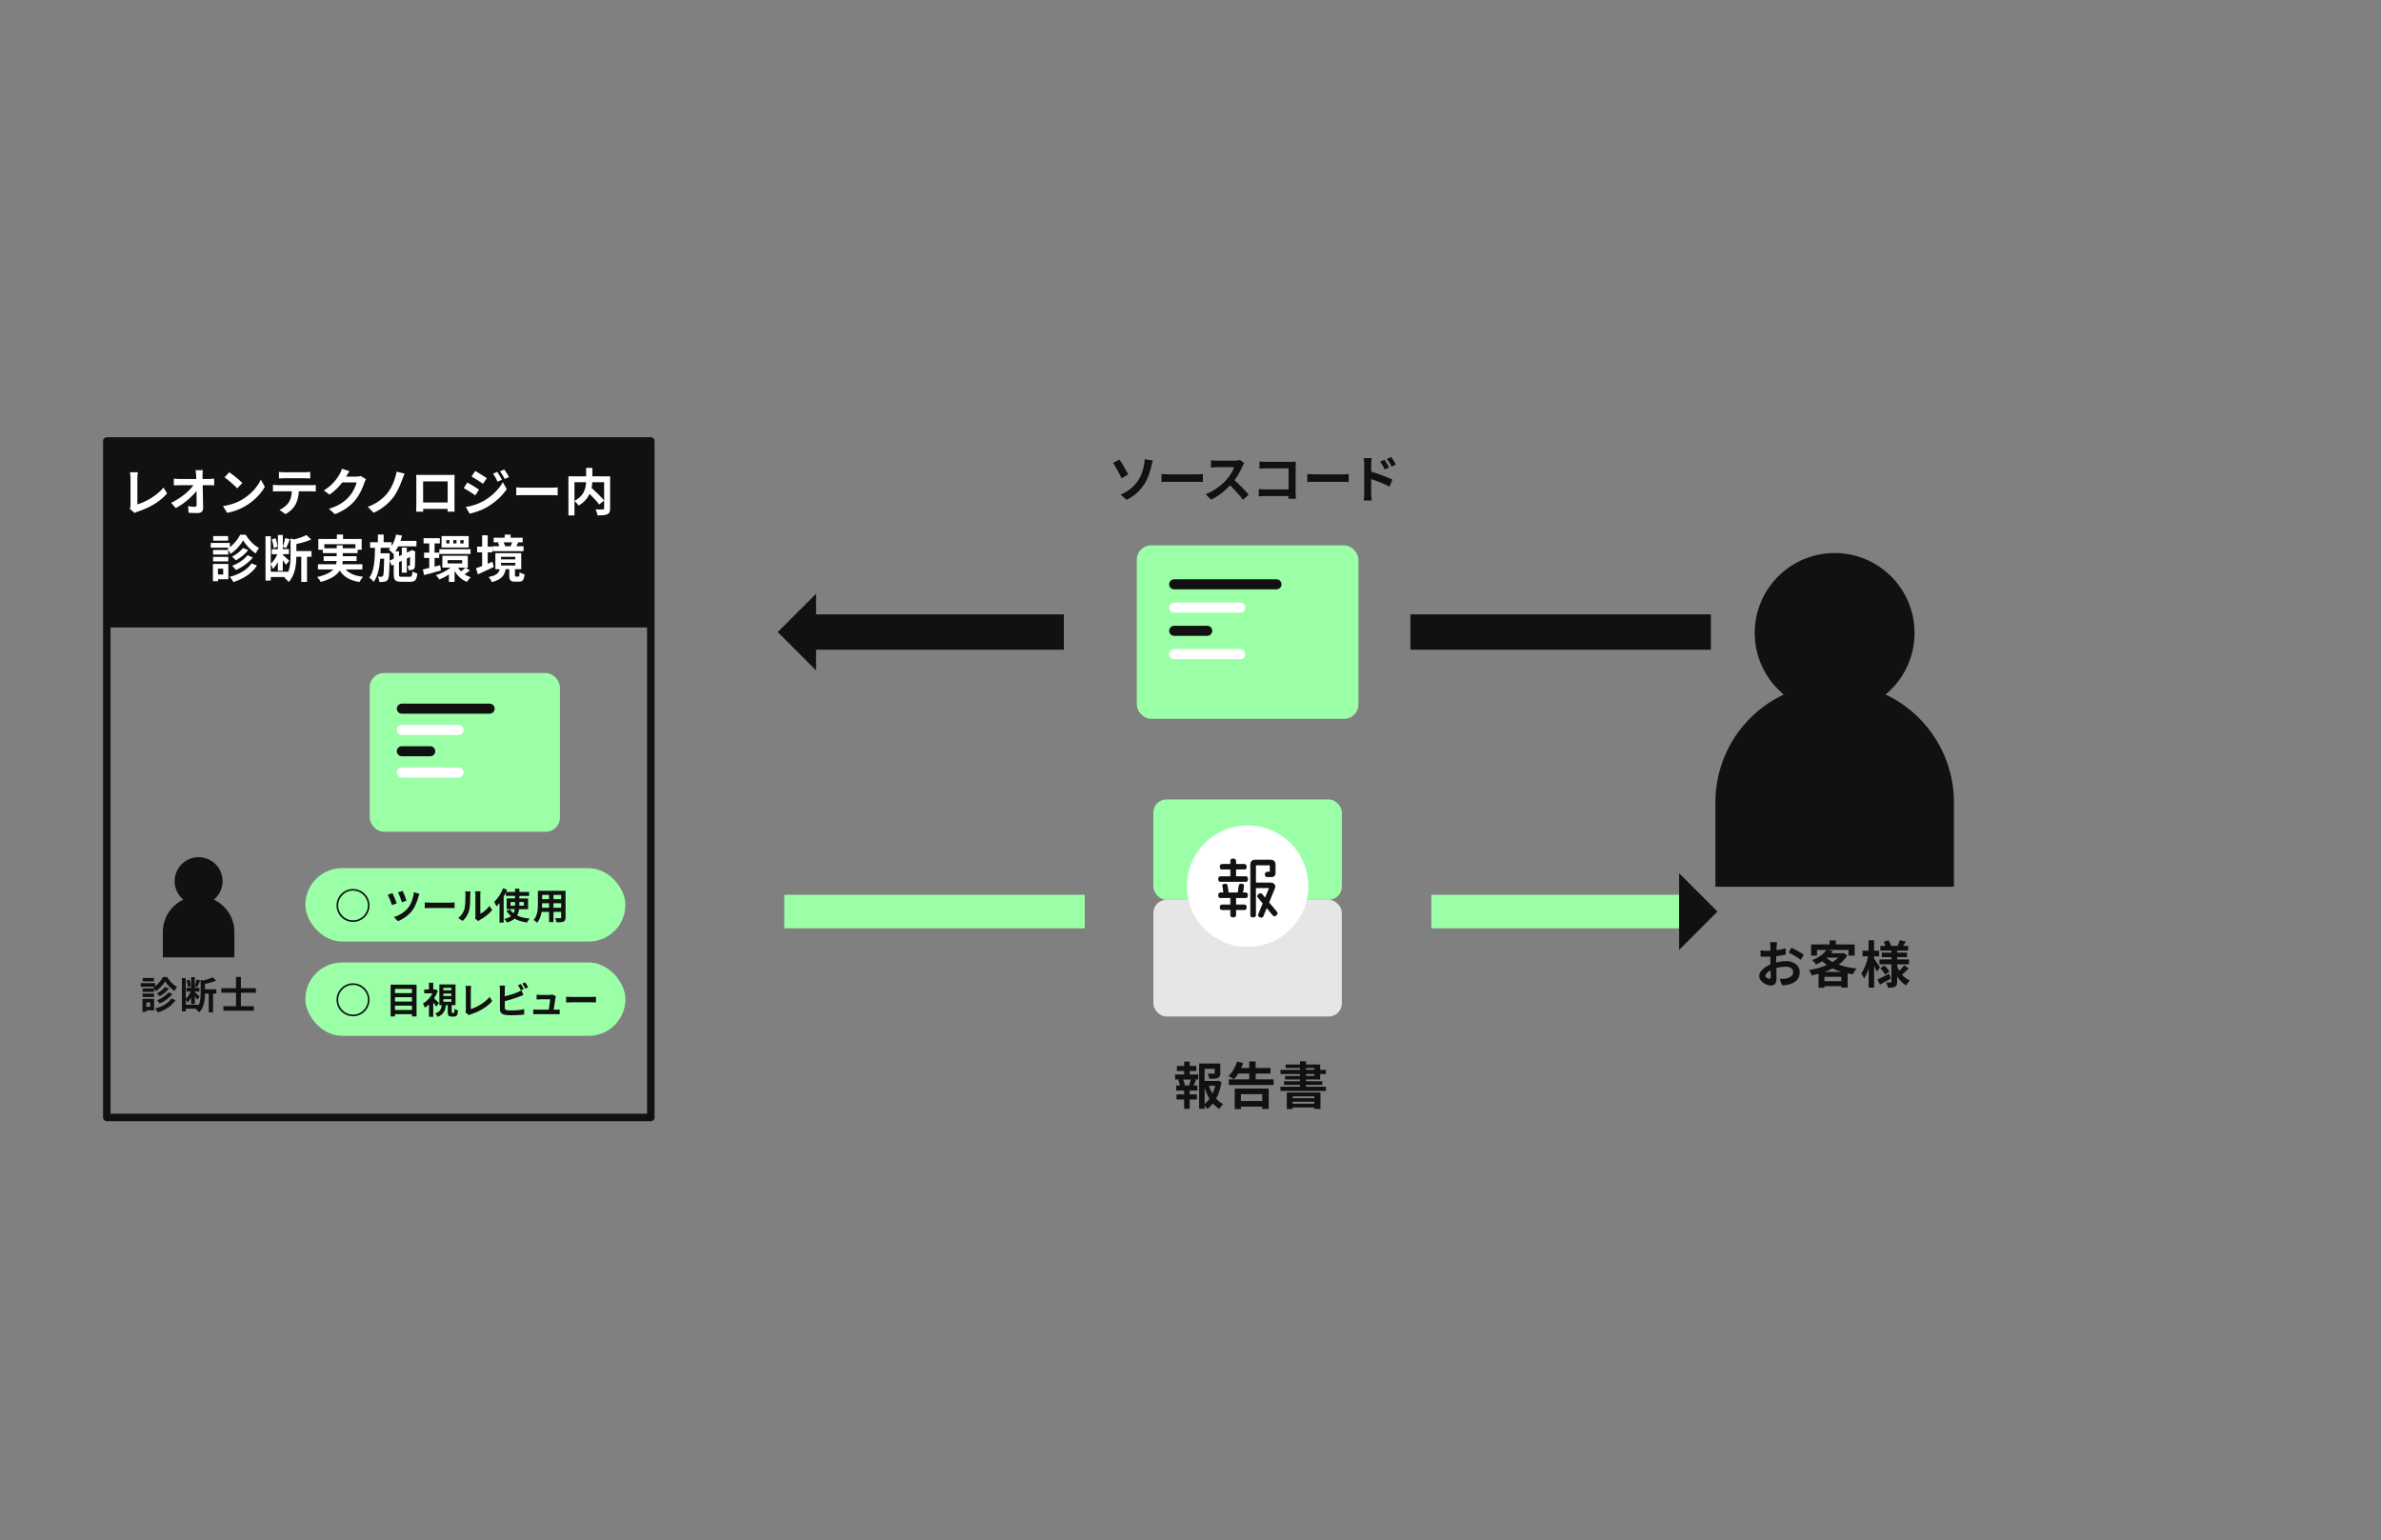 <?xml version="1.0" encoding="UTF-8"?><svg id="design" xmlns="http://www.w3.org/2000/svg" viewBox="0 0 750 485.19"><rect x="0" y="0" width="750" height="485.19" fill="#808080" stroke="none"/><defs><style>.cls-1{fill:#e6e6e6;}.cls-2{fill:#fff;}.cls-3{fill:#9bffa8;}.cls-4,.cls-5,.cls-6{fill:#111;}.cls-5{stroke-width:.24px;}.cls-5,.cls-6,.cls-7,.cls-8,.cls-9,.cls-10{stroke-miterlimit:10;}.cls-5,.cls-7,.cls-11,.cls-9,.cls-10{stroke:#111;}.cls-6{stroke:#9bffa8;stroke-width:10.57px;}.cls-7{stroke-width:11.14px;}.cls-7,.cls-8,.cls-11,.cls-9,.cls-10{fill:none;}.cls-8{stroke:#fff;}.cls-8,.cls-9{stroke-linecap:round;stroke-width:3.17px;}.cls-11{stroke-linejoin:round;stroke-width:2.35px;}.cls-10{stroke-dasharray:0 5.28;stroke-width:6.34px;}</style></defs><rect class="cls-3" x="363.3" y="251.83" width="59.37" height="31.6" rx="4.12" ry="4.12"/><rect class="cls-1" x="363.3" y="283.43" width="59.37" height="36.76" rx="4.12" ry="4.12"/><circle class="cls-2" cx="392.99" cy="279.14" r="19.13"/><g><rect class="cls-3" x="358.08" y="171.79" width="69.82" height="54.63" rx="4.47" ry="4.47"/><g><line class="cls-9" x1="369.86" y1="184.06" x2="402.08" y2="184.06"/><line class="cls-8" x1="369.86" y1="191.38" x2="390.68" y2="191.38"/><line class="cls-8" x1="369.86" y1="206.04" x2="390.68" y2="206.04"/><line class="cls-9" x1="369.86" y1="198.71" x2="380.27" y2="198.71"/></g></g><g><line class="cls-6" x1="450.87" y1="287.14" x2="534.95" y2="287.14"/><line class="cls-6" x1="247.05" y1="287.14" x2="341.69" y2="287.14"/><line class="cls-10" x1="450.87" y1="287.14" x2="534.95" y2="287.14"/><line class="cls-10" x1="247.05" y1="287.14" x2="341.69" y2="287.14"/><polygon class="cls-4" points="540.99 287.14 528.91 299.22 528.91 275.07 540.99 287.14"/></g><g><path class="cls-4" d="M352.63,144.76c.8,1.12,2.18,3.57,2.77,4.69l-2.11,1.2c-.66-1.42-1.84-3.62-2.7-4.83l2.05-1.06Zm5.81,6.69c1.18-1.71,1.63-3.52,1.89-4.83,.16-.74,.22-1.54,.21-1.94l2.59,.37c-.19,.61-.37,1.39-.48,1.86-.42,1.87-1.06,3.82-2.22,5.62-1.25,1.94-3.02,3.68-5.55,4.91l-1.9-1.65c2.59-1.07,4.3-2.66,5.47-4.34Z"/><path class="cls-4" d="M365.86,149.32c.58,.05,1.74,.1,2.58,.1h8.59c.74,0,1.46-.06,1.87-.1v2.51c-.38-.02-1.2-.08-1.87-.08h-8.59c-.91,0-1.98,.03-2.58,.08v-2.51Z"/><path class="cls-4" d="M391.94,145.88c-.13,.18-.42,.67-.56,.99-.54,1.25-1.44,2.96-2.51,4.4,1.58,1.38,3.52,3.42,4.46,4.58l-1.82,1.58c-1.04-1.44-2.53-3.07-4.03-4.53-1.7,1.79-3.82,3.46-6.02,4.5l-1.65-1.73c2.58-.98,5.06-2.91,6.56-4.59,1.06-1.2,2.03-2.78,2.38-3.92h-5.42c-.67,0-1.55,.1-1.89,.11v-2.27c.43,.06,1.41,.11,1.89,.11h5.63c.7,0,1.34-.1,1.66-.21l1.31,.98Z"/><path class="cls-4" d="M405.85,157.08c.02-.26,.02-.53,.02-.83h-7.3c-.62,0-1.54,.05-2.06,.1v-2.29c.56,.05,1.28,.1,2,.1h7.38v-6.62h-7.18c-.67,0-1.54,.03-1.98,.06v-2.22c.59,.06,1.42,.1,1.98,.1h8.05c.46,0,1.14-.02,1.41-.03-.02,.37-.05,1.01-.05,1.47v8.29c0,.56,.03,1.41,.06,1.89h-2.32Z"/><path class="cls-4" d="M411.79,149.32c.58,.05,1.74,.1,2.58,.1h8.59c.74,0,1.46-.06,1.87-.1v2.51c-.38-.02-1.2-.08-1.87-.08h-8.59c-.91,0-1.98,.03-2.58,.08v-2.51Z"/><path class="cls-4" d="M431.91,148.57c2.13,.64,5.22,1.78,6.69,2.5l-.9,2.22c-1.66-.88-4.06-1.81-5.79-2.38v4.53c0,.45,.08,1.57,.16,2.22h-2.51c.1-.62,.16-1.6,.16-2.22v-9.2c0-.58-.05-1.36-.16-1.94h2.5c-.06,.56-.14,1.26-.14,1.94v2.34Zm4.26-.7c-.46-1.01-.82-1.65-1.41-2.46l1.34-.58c.45,.67,1.09,1.7,1.46,2.42l-1.39,.62Zm2.19-.9c-.51-1.01-.9-1.6-1.49-2.4l1.33-.62c.46,.64,1.14,1.65,1.5,2.37l-1.34,.66Z"/></g><g><path class="cls-4" d="M374.76,338.45h2.67v1.6h-1.33l.62,.16c-.27,.59-.51,1.22-.74,1.7h1.2v1.6h-2.43v1.23h2.26v1.6h-2.26v2.91h-1.76v-2.91h-2.38v-1.6h2.38v-1.23h-2.51v-1.6h1.2c-.1-.51-.3-1.19-.53-1.71l.58-.14h-1.58v-1.6h2.85v-1.11h-2.29v-1.57h2.29v-1.39h1.76v1.39h2.08v1.57h-2.08v1.11Zm-.22,3.31c.18-.48,.42-1.17,.56-1.71h-2.43c.27,.58,.5,1.27,.56,1.71l-.51,.14h2.34l-.51-.14Zm10.22-.93c-.3,1.94-.86,3.73-1.68,5.23,.66,.72,1.39,1.33,2.22,1.74-.42,.35-.96,1.02-1.23,1.5-.75-.45-1.41-1.02-2-1.7-.51,.66-1.09,1.23-1.74,1.71-.21-.32-.54-.69-.88-.99v.94h-1.73v-14.25h6.67v3.01c0,.82-.18,1.28-.8,1.54-.61,.26-1.47,.27-2.64,.27-.08-.51-.32-1.17-.54-1.63,.78,.03,1.66,.03,1.9,.03,.24-.02,.32-.06,.32-.24v-1.31h-3.18v3.82h3.86l.32-.08,1.14,.4Zm-5.31,6.93c.58-.46,1.09-1.01,1.54-1.63-.62-1.02-1.14-2.19-1.54-3.46v5.09Zm1.34-5.74c.29,.88,.67,1.71,1.14,2.48,.37-.77,.66-1.62,.85-2.48h-1.98Z"/><path class="cls-4" d="M401.18,340v1.76h-14.1v-1.76h6.43v-1.84h-3.49c-.42,.71-.86,1.31-1.31,1.81-.4-.3-1.26-.8-1.74-1.01,1.15-1.09,2.16-2.85,2.72-4.57l1.9,.48c-.18,.53-.38,1.04-.62,1.55h2.54v-2.08h2.02v2.08h4.67v1.74h-4.67v1.84h5.65Zm-12.26,2.9h10.72v6.41h-2.05v-.74h-6.72v.78h-1.95v-6.46Zm1.95,1.76v2.16h6.72v-2.16h-6.72Z"/><path class="cls-4" d="M411.39,340.03v.56h5.12v1.15h-5.12v.58h6.29v1.33h-14.35v-1.33h6.16v-.58h-5.04v-1.15h5.04v-.56h-4.69v-1.1h4.69v-.61h-6.14v-1.31h6.14v-.59h-4.51v-1.1h4.51v-1.01h1.9v1.01h4.46v1.7h1.82v1.31h-1.82v1.71h-4.46Zm-6.06,4.11h10.61v5.18h-1.92v-.46h-6.85v.48h-1.84v-5.2Zm1.84,1.21v.58h6.85v-.58h-6.85Zm6.85,2.31v-.63h-6.85v.63h6.85Zm-2.62-10.66h2.58v-.59h-2.58v.59Zm0,1.92h2.58v-.61h-2.58v.61Z"/></g><path class="cls-5" d="M392.34,277.64h-7.84c-.43,0-.63-.18-.63-.73s.2-.75,.63-.75h3.15v-2.38h-2.68c-.43,0-.63-.18-.63-.73s.2-.75,.63-.75h2.68v-1.04c0-.45,.18-.69,.77-.69s.79,.24,.79,.69v1.04h2.7c.43,0,.65,.2,.65,.75s-.22,.73-.65,.73h-2.7v2.38h3.13c.43,0,.65,.2,.65,.75s-.22,.73-.65,.73Zm-.02,5.12h-3.11v2.29h2.7c.43,0,.65,.2,.65,.75s-.22,.73-.65,.73h-2.7v1.67c0,.45-.2,.67-.79,.67s-.77-.22-.77-.67v-1.67h-2.68c-.43,0-.63-.18-.63-.73s.2-.75,.63-.75h2.68v-2.29h-3.13c-.45,0-.65-.18-.65-.75s.2-.75,.65-.75h.98l-.35-2.23c0-.47,.47-.55,.83-.55,.39,0,.53,.18,.59,.53l.34,2.25h3.07l.34-2.25c.06-.35,.22-.55,.63-.55,.37,0,.81,.1,.81,.57l-.35,2.23h.89c.45,0,.67,.2,.67,.75s-.22,.75-.67,.75Zm9.1,5.75c-.16,0-.32-.1-.47-.28l-1.97-2.38-1.12,2.68c-.1,.26-.26,.41-.51,.41-.35,0-.97-.24-.97-.65,0-.1,.04-.2,.08-.32l1.42-3.41-1.54-1.85c-.12-.14-.18-.28-.18-.43,0-.35,.53-.81,.87-.81,.16,0,.33,.1,.47,.26l1.04,1.24,1.38-3.35h-4.45v8.61c0,.45-.2,.65-.77,.65s-.75-.2-.75-.65v-15.9c0-.85,.55-1.4,1.4-1.4h4.92c.85,0,1.4,.55,1.4,1.4v2.64c0,.85-.45,1.18-1.3,1.18h-1.26c-.3,0-.55-.28-.55-.71s.24-.69,.55-.69h1.01v-2.31h-4.65v5.69h4.71c.93,0,1.42,.61,1.42,1.18,0,.12-.04,.24-.08,.37l-1.89,4.61,2.48,2.94c.12,.16,.2,.3,.2,.45,0,.35-.55,.85-.89,.85Z"/><g><line class="cls-7" x1="335.1" y1="199.1" x2="251.02" y2="199.1"/><line class="cls-7" x1="538.92" y1="199.1" x2="444.28" y2="199.1"/><polygon class="cls-4" points="244.98 199.1 257.06 211.18 257.06 187.03 244.98 199.1"/></g><g><rect class="cls-3" x="96.19" y="273.47" width="100.81" height="23.11" rx="11.55" ry="11.55"/><g><path class="cls-4" d="M106.01,285.22c0-2.87,2.32-5.19,5.19-5.19s5.19,2.32,5.19,5.19-2.32,5.19-5.19,5.19-5.19-2.32-5.19-5.19Zm5.19,4.68c2.58,0,4.68-2.1,4.68-4.68s-2.1-4.68-4.68-4.68-4.68,2.1-4.68,4.68,2.1,4.68,4.68,4.68Z"/><path class="cls-4" d="M124.97,284.56l-1.49,.54c-.23-.75-.99-2.64-1.33-3.26l1.48-.51c.36,.73,1.07,2.45,1.34,3.23Zm7.13-3.02c-.12,.29-.22,.63-.29,.9-.32,1.25-.98,3.08-1.94,4.34-1.21,1.59-2.88,2.76-4.53,3.38l-1.29-1.29c1.58-.45,3.38-1.49,4.56-2.98,.95-1.2,1.6-3.26,1.78-4.84l1.72,.5Zm-4.05,2.17l-1.45,.51c-.22-.74-.85-2.41-1.2-3.13l1.44-.47c.29,.57,.99,2.34,1.21,3.09Z"/><path class="cls-4" d="M133.79,284.26c.42,.03,1.26,.07,1.86,.07h6.19c.53,0,1.05-.05,1.35-.07v1.81c-.28-.01-.87-.06-1.35-.06h-6.19c-.66,0-1.43,.02-1.86,.06v-1.81Z"/><path class="cls-4" d="M144.32,289.17c1.02-.72,1.64-1.78,1.96-2.76,.32-.99,.33-3.17,.33-4.57,0-.46-.03-.77-.1-1.05h1.7s-.08,.57-.08,1.04c0,1.36-.03,3.79-.35,4.96-.35,1.3-1.06,2.43-2.05,3.31l-1.41-.93Zm5.34,.17c.05-.22,.09-.54,.09-.85v-6.73c0-.52-.08-.96-.09-.99h1.72s-.08,.48-.08,1v6.03c.93-.4,2.08-1.31,2.85-2.43l.89,1.27c-.96,1.25-2.62,2.49-3.91,3.15-.24,.13-.36,.23-.51,.35l-.96-.8Z"/><path class="cls-4" d="M163.52,286.38c-.09,.72-.29,1.4-.63,2.01,1.06,.51,2.39,.83,3.94,.97-.29,.3-.65,.87-.82,1.22-1.56-.2-2.87-.6-3.94-1.21-.55,.51-1.34,.93-2.36,1.23-.17-.3-.58-.85-.85-1.14,.92-.21,1.6-.51,2.1-.89-.56-.47-1.03-1.06-1.42-1.72l1.12-.35c.28,.45,.65,.84,1.07,1.19,.23-.42,.36-.84,.43-1.31h-2.57v-3.37h2.65v-.81h-2.9v-1.06c-.21,.44-.44,.89-.69,1.33v8.16h-1.3v-6.19c-.31,.39-.62,.76-.95,1.08-.13-.33-.5-1.07-.73-1.41,1.1-1.04,2.17-2.66,2.79-4.3l1.27,.42c-.1,.24-.21,.48-.31,.74h2.82v-1.05h1.36v1.05h3.06v1.25h-3.06v.81h2.75v3.37h-2.81Zm-1.29-1.11v-1.14h-1.42v1.14h1.42Zm1.36-1.14v1.14h1.43v-1.14h-1.43Z"/><path class="cls-4" d="M178.12,288.98c0,.74-.16,1.11-.62,1.31-.47,.23-1.18,.25-2.21,.24-.05-.37-.27-.96-.44-1.31,.65,.03,1.41,.02,1.62,.02,.22,0,.3-.07,.3-.28v-1.73h-2.43v3.22h-1.38v-3.22h-2.35c-.21,1.26-.62,2.53-1.45,3.43-.22-.25-.77-.73-1.08-.89,1.26-1.38,1.36-3.44,1.36-5.05v-4.12h8.71v8.37Zm-5.18-3.03v-1.42h-2.17v.21c0,.37-.01,.79-.04,1.21h2.2Zm-2.17-4.04v1.34h2.17v-1.34h-2.17Zm5.99,0h-2.43v1.34h2.43v-1.34Zm0,4.04v-1.42h-2.43v1.42h2.43Z"/></g></g><g><rect class="cls-3" x="96.19" y="303.18" width="100.81" height="23.11" rx="11.55" ry="11.55"/><g><path class="cls-4" d="M106.01,314.93c0-2.87,2.32-5.19,5.19-5.19s5.19,2.32,5.19,5.19-2.32,5.19-5.19,5.19-5.19-2.32-5.19-5.19Zm5.19,4.68c2.58,0,4.68-2.1,4.68-4.68s-2.1-4.68-4.68-4.68-4.68,2.1-4.68,4.68,2.1,4.68,4.68,4.68Z"/><path class="cls-4" d="M131.21,310.16v10.02h-1.45v-.72h-5.34v.72h-1.38v-10.02h8.18Zm-6.79,1.34v1.33h5.34v-1.33h-5.34Zm0,2.62v1.36h5.34v-1.36h-5.34Zm5.34,4.02v-1.36h-5.34v1.36h5.34Z"/><path class="cls-4" d="M137.46,317.07c-.23-.33-.61-.82-.99-1.26v4.5h-1.35v-3.91c-.42,.4-.85,.75-1.28,1.04-.12-.37-.43-1.04-.62-1.3,1.18-.69,2.31-1.9,3.02-3.23h-2.6v-1.23h1.48v-2.12h1.35v2.12h.47l.23-.06,.76,.5c-.3,.82-.71,1.62-1.2,2.35,.51,.44,1.34,1.24,1.56,1.47l-.83,1.14Zm5.46,1.99c.2,0,.24-.15,.26-1.28,.24,.2,.76,.4,1.1,.48-.12,1.56-.43,1.95-1.21,1.95h-.81c-1,0-1.22-.37-1.22-1.49v-2.1h-.58c-.18,1.65-.69,2.93-2.6,3.69-.13-.32-.5-.82-.77-1.06,1.56-.54,1.92-1.45,2.06-2.63h-.75v-6.52h5.09v6.52h-1.21v2.08c0,.32,.02,.36,.2,.36h.44Zm-3.26-7.11h2.53v-.76h-2.53v.76Zm0,1.8h2.53v-.77h-2.53v.77Zm0,1.79h2.53v-.77h-2.53v.77Z"/><path class="cls-4" d="M146.59,318.85c.14-.29,.15-.48,.15-.75v-6.25c0-.44-.06-.98-.13-1.3h1.81c-.07,.44-.12,.85-.12,1.3v5.99c1.88-.53,4.45-2.01,5.93-3.81l.82,1.3c-1.58,1.89-3.98,3.26-6.69,4.15-.16,.06-.42,.14-.69,.31l-1.08-.95Z"/><path class="cls-4" d="M159.01,317.49c0,.5,.23,.62,.75,.73,.35,.05,.82,.07,1.34,.07,1.2,0,3.07-.15,4.01-.4v1.68c-1.08,.16-2.84,.24-4.11,.24-.75,0-1.44-.06-1.94-.14-1-.17-1.58-.73-1.58-1.72v-6.29c0-.25-.04-.84-.09-1.2h1.71c-.06,.36-.09,.88-.09,1.2v2.18c1.36-.33,2.96-.84,3.99-1.28,.42-.16,.81-.35,1.26-.62l.62,1.47c-.45,.18-.97,.4-1.35,.54-1.17,.46-3.02,1.04-4.52,1.41v2.13Zm5.05-5.55c-.23-.47-.59-1.15-.9-1.59l.91-.38c.29,.43,.7,1.15,.92,1.58l-.93,.39Zm1.37-2.49c.31,.43,.73,1.17,.93,1.57l-.91,.39c-.24-.48-.61-1.15-.93-1.59l.91-.37Z"/><path class="cls-4" d="M175.16,318.05c.3,0,.83-.01,1.13-.05v1.49c-.23-.01-.8-.03-1.1-.03h-6.08c-.42,0-.7,.01-1.14,.03v-1.5c.31,.03,.74,.06,1.14,.06h3.74c.16-.98,.42-2.62,.45-3.26h-3.12c-.37,0-.82,.03-1.15,.06v-1.52c.3,.03,.83,.07,1.14,.07h2.95c.24,0,.72-.05,.87-.13l1.11,.54c-.06,.15-.09,.37-.12,.48-.09,.68-.39,2.66-.57,3.76h.74Z"/><path class="cls-4" d="M178.33,313.97c.42,.03,1.26,.07,1.86,.07h6.19c.53,0,1.05-.05,1.35-.07v1.81c-.28-.01-.87-.06-1.35-.06h-6.19c-.66,0-1.43,.02-1.86,.06v-1.81Z"/></g></g><g><g><circle class="cls-4" cx="577.9" cy="199.37" r="25.17"/><path class="cls-4" d="M577.9,215.18c-20.75,0-37.56,16.82-37.56,37.56v26.59h75.13v-26.59c0-20.75-16.82-37.56-37.56-37.56Z"/></g><g><path class="cls-4" d="M559.51,303.17c1.07-.27,2.16-.42,3.04-.42,2.43,0,4.35,1.3,4.35,3.47,0,1.87-.98,3.28-3.49,3.9-.74,.16-1.46,.22-2.08,.26l-.74-2.03c.72,0,1.39-.02,1.95-.11,1.28-.22,2.3-.88,2.3-2.03,0-1.07-.96-1.7-2.34-1.7-.98,0-2,.16-2.98,.43,.03,1.26,.08,2.48,.08,3.02,0,1.97-.72,2.48-1.74,2.48-1.55,0-3.74-1.33-3.74-3.01,0-1.39,1.62-2.82,3.55-3.66-.02-.37-.02-.74-.02-1.1v-1.33c-.3,.02-.59,.03-.85,.03-.72,0-1.52-.02-2.21-.08l-.03-1.92c.93,.11,1.62,.13,2.19,.13,.29,0,.59-.02,.91-.03,.02-.56,.02-1.02,.02-1.3,0-.34-.06-1.1-.11-1.39h2.18c-.03,.29-.1,.98-.13,1.38-.02,.35-.03,.74-.05,1.14,1.04-.14,2.08-.35,2.91-.59l.05,1.98c-.9,.21-1.98,.37-3.02,.5-.02,.48-.02,.96-.02,1.42v.56Zm-1.74,4.45c0-.4-.02-1.12-.05-1.95-.98,.5-1.62,1.15-1.62,1.71,0,.48,.74,.93,1.15,.93,.29,0,.51-.14,.51-.69Zm6.53-9.12c1.22,.59,3.06,1.63,3.89,2.22l-.96,1.63c-.75-.66-2.82-1.82-3.81-2.3l.88-1.55Z"/><path class="cls-4" d="M581.91,300.93c-.69,1.15-1.63,2.11-2.75,2.94,1.66,.59,3.6,.99,5.66,1.2-.4,.45-.94,1.3-1.2,1.84-.56-.08-1.1-.18-1.63-.27v4.45h-1.97v-.46h-5.33v.5h-1.86v-4.38c-.7,.19-1.41,.35-2.13,.5-.16-.5-.56-1.28-.88-1.68,1.95-.3,3.92-.83,5.62-1.58-.51-.37-.99-.77-1.44-1.2-.59,.38-1.23,.74-1.95,1.07-.26-.45-.85-1.12-1.26-1.41,2.22-.85,3.7-2.03,4.5-3.22h-2.94v1.78h-1.87v-3.5h5.84v-1.3h1.95v1.3h5.94v3.5h-1.95v-1.78h-6.69l1.78,.35c-.16,.22-.34,.45-.51,.67h3.49l.32-.08,1.28,.77Zm-1.89,8.13v-1.36h-5.33v1.36h5.33Zm-.03-2.93c-.98-.29-1.89-.66-2.74-1.07-.78,.4-1.62,.77-2.48,1.07h5.22Zm-4.61-4.4c.53,.48,1.15,.93,1.87,1.31,.67-.42,1.28-.88,1.76-1.38h-3.55l-.08,.06Z"/><path class="cls-4" d="M591.22,306.08c-.19-.46-.53-1.18-.88-1.87v6.9h-1.73v-5.98c-.42,1.23-.91,2.35-1.46,3.15-.18-.53-.56-1.25-.83-1.68,.9-1.25,1.74-3.47,2.14-5.36h-1.78v-1.76h1.92v-3.3h1.73v3.3h1.6v1.76h-1.6v.7c.43,.59,1.58,2.35,1.86,2.78l-.98,1.36Zm4.37,2.16c-1.12,.66-2.37,1.36-3.39,1.92l-.82-1.6c.94-.43,2.35-1.15,3.71-1.86l.5,1.54Zm5.65-3.17c-.67,.69-1.49,1.46-2.11,1.97,.67,.78,1.52,1.41,2.5,1.81-.4,.35-.93,1.06-1.2,1.54-1.17-.64-2.11-1.62-2.83-2.82v1.66c0,.86-.16,1.31-.67,1.6-.53,.27-1.28,.32-2.27,.32-.06-.5-.27-1.23-.51-1.69,.54,.03,1.17,.03,1.36,.03s.26-.08,.26-.27v-5.46h-3.76v-1.55h3.76v-.71h-3.02v-1.42h3.02v-.64h-3.46v-1.49h1.63c-.16-.42-.4-.86-.62-1.25l1.5-.51c.37,.54,.75,1.28,.91,1.76h1.98c.24-.54,.56-1.28,.72-1.79l1.89,.43c-.29,.48-.58,.96-.83,1.36h1.55v1.49h-3.44v.64h3.1v1.42h-3.1v.71h3.73v1.55h-3.73v.62c.18,.5,.4,.96,.66,1.41,.56-.53,1.18-1.2,1.55-1.73l1.44,1.01Zm-7.65-.96c.59,.58,1.26,1.39,1.58,1.94l-1.36,.96c-.29-.56-.94-1.42-1.52-2.05l1.3-.85Z"/></g></g><rect class="cls-4" x="34.64" y="138.9" width="170.36" height="58.75"/><rect class="cls-11" x="33.64" y="138.9" width="171.36" height="213.1"/><g><path class="cls-2" d="M40.9,160.28c.19-.4,.21-.67,.21-1.04v-8.67c0-.61-.08-1.36-.18-1.81h2.51c-.1,.61-.16,1.18-.16,1.81v8.3c2.61-.74,6.18-2.78,8.22-5.28l1.14,1.81c-2.19,2.62-5.52,4.53-9.28,5.76-.22,.08-.58,.19-.96,.43l-1.5-1.31Z"/><path class="cls-2" d="M65.8,150.88c.53,0,1.28-.06,1.66-.13v2.13c-.51-.02-1.12-.05-1.55-.05h-2.06c.05,2.34,.11,5.01,.14,7.17,.02,1.02-.58,1.62-1.79,1.62-.98,0-1.87-.03-2.78-.1l-.18-2.08c.72,.13,1.58,.19,2.13,.19,.4,0,.56-.21,.56-.67,0-1.07,0-2.67-.03-4.32-1.41,1.84-4,4.06-6.53,5.41l-1.47-1.66c3.1-1.47,5.74-3.73,7.04-5.55h-4.37c-.58,0-1.26,.03-1.82,.06v-2.13c.46,.06,1.23,.11,1.78,.11h5.3c-.02-.42-.03-.8-.05-1.15-.03-.46-.08-1.06-.16-1.62h2.27c-.06,.5-.1,1.12-.1,1.62l.02,1.15h2Z"/><path class="cls-2" d="M76.35,157.32c2.72-1.62,4.82-4.06,5.82-6.22l1.25,2.26c-1.22,2.16-3.34,4.37-5.92,5.92-1.62,.98-3.68,1.87-5.94,2.26l-1.34-2.11c2.5-.35,4.58-1.17,6.13-2.1Zm0-5.18l-1.63,1.68c-.83-.9-2.83-2.64-4-3.46l1.5-1.6c1.12,.75,3.2,2.42,4.13,3.38Z"/><path class="cls-2" d="M98,152.84c.34,0,1.02-.03,1.46-.1v2.08c-.4-.03-1.01-.05-1.46-.05h-3.86c-.1,1.65-.45,2.99-1.02,4.11-.56,1.1-1.79,2.35-3.22,3.07l-1.87-1.36c1.14-.43,2.26-1.36,2.9-2.29,.66-.99,.93-2.19,.99-3.54h-4.4c-.46,0-1.09,.03-1.54,.06v-2.1c.48,.05,1.04,.1,1.54,.1h10.48Zm-8.43-2.19c-.56,0-1.23,.03-1.71,.06v-2.06c.51,.08,1.17,.11,1.7,.11h6.43c.54,0,1.18-.03,1.73-.11v2.06c-.56-.03-1.17-.06-1.73-.06h-6.42Z"/><path class="cls-2" d="M115.27,150.97c-.18,.3-.4,.75-.53,1.15-.43,1.42-1.34,3.55-2.78,5.34-1.52,1.86-3.46,3.31-6.46,4.51l-1.89-1.7c3.28-.98,5.06-2.37,6.45-3.95,1.09-1.25,2.02-3.17,2.27-4.37h-4.5c-1.07,1.39-2.46,2.8-4.03,3.87l-1.79-1.33c2.8-1.71,4.19-3.78,4.99-5.15,.24-.4,.58-1.14,.72-1.68l2.34,.77c-.38,.56-.78,1.28-.98,1.63l-.05,.08h3.22c.5,0,1.02-.08,1.39-.19l1.63,1.01Z"/><path class="cls-2" d="M126.73,151c-.67,1.84-1.71,4.26-3.01,5.87-1.36,1.7-3.6,3.65-6.06,4.64l-1.82-1.87c2.5-.86,4.66-2.43,6.08-4.16,1.54-1.86,2.59-4.62,3.02-6.91l2.5,.64c-.29,.58-.51,1.28-.7,1.79Z"/><path class="cls-2" d="M143.15,158.97c0,.62,.03,2.16,.03,2.22h-2.21l.02-.88h-7.71l.02,.88h-2.21c.02-.08,.05-1.47,.05-2.24v-7.82c0-.45,0-1.1-.03-1.55,.66,.02,1.26,.03,1.7,.03h8.8c.4,0,1.01,0,1.58-.03-.03,.48-.03,1.07-.03,1.55v7.84Zm-9.87-7.33v6.64h7.73v-6.64h-7.73Z"/><path class="cls-2" d="M150.89,154.24l-1.17,1.79c-.91-.64-2.58-1.71-3.65-2.29l1.15-1.76c1.09,.58,2.85,1.68,3.66,2.26Zm1.28,3.65c2.72-1.52,4.96-3.71,6.22-6l1.23,2.18c-1.47,2.22-3.74,4.24-6.35,5.76-1.63,.91-3.94,1.71-5.34,1.97l-1.2-2.1c1.79-.3,3.71-.85,5.44-1.81Zm1.17-7.26l-1.18,1.76c-.9-.62-2.56-1.7-3.62-2.29l1.15-1.76c1.06,.58,2.82,1.71,3.65,2.29Zm4.77,.5l-1.39,.59c-.46-1.01-.83-1.7-1.41-2.51l1.33-.56c.46,.67,1.1,1.74,1.47,2.48Zm2.24-.86l-1.36,.61c-.51-1.01-.91-1.63-1.5-2.43l1.36-.56c.5,.64,1.12,1.68,1.5,2.38Z"/><path class="cls-2" d="M162.62,153.52c.58,.05,1.74,.1,2.58,.1h8.59c.74,0,1.46-.06,1.87-.1v2.51c-.38-.02-1.2-.08-1.87-.08h-8.59c-.91,0-1.98,.03-2.58,.08v-2.51Z"/><path class="cls-2" d="M192.18,160.14c0,1.02-.21,1.55-.88,1.86-.66,.3-1.68,.34-3.1,.34-.06-.54-.35-1.39-.62-1.89,.94,.05,2.02,.03,2.32,.03,.3-.02,.4-.1,.4-.38v-8.21h-3.73c-.03,.59-.1,1.18-.22,1.81,1.36,1.23,3.09,2.88,3.95,3.98l-1.57,1.23c-.64-.88-1.84-2.18-3.01-3.34-.62,1.34-1.7,2.66-3.44,3.68-.27-.38-.86-1.06-1.33-1.41v4.51h-1.9v-12.32h5.57v-2.66h1.97v2.66h5.6v10.11Zm-11.23-2.35c3.02-1.57,3.57-3.94,3.65-5.9h-3.65v5.9Z"/><path class="cls-2" d="M77.39,168.44c1.02,1.7,2.61,3.38,4.18,4.16-.35,.47-.75,1.17-1.01,1.73-1.52-.96-3.12-2.66-3.98-4.09-.8,1.44-2.32,3.18-3.98,4.22-.19-.48-.62-1.2-.94-1.6,.18-.1,.35-.21,.51-.34h-5.79v-1.5h6.02v1.34c1.38-1.04,2.62-2.61,3.26-3.92h1.74Zm-5.46,14.03h-3.26v.62h-1.6v-5.45h4.86v4.83Zm-.02-7.78h-4.8v-1.45h4.8v1.45Zm-4.8,.74h4.8v1.42h-4.8v-1.42Zm4.75-5.12h-4.7v-1.44h4.7v1.44Zm-3.2,8.83v1.84h1.65v-1.84h-1.65Zm12.29-.96c-1.63,2.5-4.34,4.16-7.42,5.17-.24-.5-.72-1.17-1.18-1.63,2.88-.74,5.52-2.19,6.9-4.27l1.71,.73Zm-2.77-4.9c-.99,1.31-2.46,2.46-3.89,3.23-.29-.35-.8-.85-1.22-1.15,1.25-.62,2.7-1.69,3.46-2.74l1.65,.66Zm1.46,2.33c-1.31,1.66-3.31,3.04-5.3,3.95-.27-.4-.77-.96-1.22-1.31,1.81-.7,3.82-1.97,4.85-3.36l1.66,.72Z"/><path class="cls-2" d="M98.12,175.38h-1.41v7.92h-1.81v-7.92h-1.55c-.02,2.38-.35,5.76-2.42,7.97-.24-.42-.93-1.06-1.36-1.3,.08-.1,.18-.19,.26-.29h-4.54v1.12h-1.65v-13.97h1.65v8.67c.8-.7,1.59-1.87,2.08-3.01h-1.77v-1.6h1.94v-4.45h1.55v3.73c.29-.77,.59-1.94,.74-2.74l1.49,.35c-.4,.96-.82,2.08-1.17,2.78l-1.06-.35v.67h1.92v1.6h-1.92v.22c.45,.37,1.73,1.55,2.03,1.86l-1.03,1.26c-.21-.34-.61-.88-1.01-1.39v3.28h-1.55v-2.77c-.46,.86-.99,1.65-1.57,2.18-.13-.45-.43-1.07-.67-1.5v2.4h5.46v.11c.7-1.65,.78-3.49,.78-5.04v-5.55l1.12,.3c1.44-.35,2.93-.88,3.86-1.38l1.54,1.39c-1.36,.61-3.09,1.09-4.69,1.44v2.22h4.77v1.76Zm-11.95-2.72c-.02-.75-.26-1.89-.54-2.75l1.15-.37c.33,.83,.58,1.97,.62,2.7l-1.23,.42Z"/><path class="cls-2" d="M108.9,179.39c1.14,1.28,2.93,2.02,5.46,2.29-.38,.4-.88,1.15-1.12,1.66-3.04-.48-4.94-1.62-6.21-3.6-.94,1.42-2.72,2.69-5.98,3.57-.22-.42-.77-1.14-1.18-1.54,2.69-.61,4.22-1.44,5.1-2.38h-4.82v-1.65h5.74c.08-.34,.13-.67,.16-1.01h-4.1v-1.53h4.11v-.96h-4.37v-1.05h-1.42v-3.41h5.84v-1.39h1.95v1.39h5.86v3.41h-1.28v1.05h-4.67v.96h4.35v1.53h-4.37c-.02,.34-.05,.67-.13,1.01h6.32v1.65h-5.25Zm-2.83-6.69v-.91h1.9v.91h3.98v-1.27h-9.79v1.27h3.9Z"/><path class="cls-2" d="M129.07,181.68c.62,0,.75-.27,.85-1.68,.38,.27,1.07,.54,1.54,.66-.21,2-.69,2.61-2.24,2.61h-2.8c-1.89,0-2.4-.51-2.4-2.34v-3.07l-.66,.3-.66-1.55c-.06,3.92-.18,5.46-.54,5.97-.29,.42-.59,.58-1.02,.66-.4,.1-1.01,.08-1.65,.08-.03-.53-.21-1.23-.46-1.7,.5,.06,.94,.06,1.15,.06s.34-.05,.46-.26c.21-.32,.3-1.66,.37-5.42h-1.25c-.22,2.88-.74,5.47-2.06,7.3-.3-.45-.9-1.02-1.36-1.33,1.58-2.19,1.73-5.71,1.78-9.41h-1.54v-1.76h2.45v-2.42h1.82v2.42h2.5v1.2c.66-1.04,1.14-2.32,1.42-3.63l1.87,.35c-.13,.56-.3,1.12-.48,1.66h5.02v1.73h-5.74c-.27,.56-.58,1.09-.91,1.55h1.17v1.54l.87-.4v-2.29h1.58v1.55l1.15-.53,.06-.05,.29-.21,1.18,.42-.06,.26c-.02,2.27-.02,3.9-.06,4.38-.03,.58-.26,.93-.69,1.1-.38,.16-.9,.18-1.31,.18-.05-.43-.18-1.04-.35-1.39,.19,.02,.42,.02,.54,.02s.21-.03,.22-.24c.03-.14,.03-1.02,.05-2.54l-1.03,.48v4.46h-1.58v-3.73l-.87,.4v3.86c0,.66,.11,.75,.91,.75h2.46Zm-5.05-5.7v-1.66l-.14,.16c-.3-.35-1.01-1.06-1.42-1.34,.18-.18,.35-.37,.51-.58h-3.06c-.02,.58-.03,1.15-.05,1.71h2.88v.72l-.03,1.6,1.31-.61Z"/><path class="cls-2" d="M138.89,179.7c-1.82,.53-3.76,1.06-5.3,1.44l-.4-1.76c.58-.13,1.26-.29,2.02-.48v-3.13h-1.63v-1.68h1.63v-2.91h-1.78v-1.66h5.12v1.66h-1.66v2.91h1.46v1.68h-1.46v2.72l1.76-.46,.24,1.68Zm9.12,.03c-.56,.43-1.18,.85-1.7,1.15,.59,.4,1.25,.74,1.95,.96-.38,.34-.91,1.01-1.18,1.47-1.65-.66-2.96-1.9-3.89-3.46v3.46h-1.79v-2.34c-.98,.64-2.02,1.18-2.99,1.57-.24-.4-.75-1.02-1.12-1.36,1.6-.48,3.36-1.38,4.64-2.37h-2.59v-3.74h8.02v3.74h-.59l1.25,.91Zm-9.63-6.74h9.84v1.5h-9.84v-1.5Zm9.25-.53h-8.54v-3.6h8.54v3.6Zm-6.05-2.32h-.98v1.04h.98v-1.04Zm-.58,7.33h4.59v-1.04h-4.59v1.04Zm2.8-7.33h-1.01v1.04h1.01v-1.04Zm.48,8.67c.26,.42,.58,.8,.94,1.17,.48-.34,1.06-.82,1.42-1.17h-2.37Zm1.76-8.67h-1.04v1.04h1.04v-1.04Z"/><path class="cls-2" d="M155.54,178.6c-1.68,.81-3.52,1.65-4.98,2.32l-.64-1.9c.54-.19,1.22-.45,1.95-.73v-4.32h-1.58v-1.79h1.58v-3.57h1.76v3.57h1.46v1.79h-1.46v3.6c.5-.21,.99-.43,1.49-.64l.42,1.68Zm7.74,3.02c.26,0,.34-.16,.37-1.38,.35,.27,1.09,.58,1.58,.67-.18,1.84-.62,2.32-1.74,2.32h-1.25c-1.5,0-1.82-.53-1.82-2.05v-1.87h-1.14c-.35,1.92-1.28,3.27-4.34,4.05-.18-.46-.67-1.23-1.04-1.6,2.51-.48,3.22-1.28,3.5-2.45h-1.36v-5.07h8.14v5.07h-1.97v1.86c0,.4,.05,.45,.34,.45h.72Zm1.65-8h-9.78v-1.55h2.11c-.08-.35-.24-.77-.4-1.09l.59-.13h-1.95v-1.47h3.47v-.98h1.87v.98h3.79v1.47h-1.81l.4,.08c-.21,.43-.42,.82-.59,1.14h2.29v1.55Zm-7.1,2.59h4.5v-.8h-4.5v.8Zm0,1.92h4.5v-.82h-4.5v.82Zm.82-7.28c.21,.38,.37,.83,.45,1.17l-.21,.05h2.03l-.08-.02c.16-.35,.35-.82,.48-1.2h-2.67Z"/></g><g><path class="cls-4" d="M52.62,307.75c.77,1.27,1.96,2.53,3.13,3.12-.26,.35-.56,.88-.76,1.3-1.14-.72-2.34-1.99-2.99-3.07-.6,1.08-1.74,2.39-2.99,3.17-.14-.36-.47-.9-.71-1.2,.13-.07,.26-.16,.38-.25h-4.34v-1.13h4.51v1.01c1.03-.78,1.97-1.96,2.45-2.94h1.31Zm-4.09,10.52h-2.45v.47h-1.2v-4.09h3.65v3.62Zm-.01-5.83h-3.6v-1.09h3.6v1.09Zm-3.6,.55h3.6v1.07h-3.6v-1.07Zm3.56-3.84h-3.53v-1.08h3.53v1.08Zm-2.4,6.62v1.38h1.24v-1.38h-1.24Zm9.22-.72c-1.22,1.87-3.25,3.12-5.57,3.88-.18-.37-.54-.88-.89-1.22,2.16-.55,4.14-1.64,5.17-3.2l1.28,.55Zm-2.08-3.67c-.74,.98-1.85,1.85-2.92,2.42-.22-.26-.6-.64-.91-.86,.94-.47,2.03-1.27,2.59-2.05l1.24,.49Zm1.09,1.75c-.98,1.25-2.48,2.28-3.97,2.96-.2-.3-.58-.72-.91-.98,1.36-.53,2.87-1.48,3.64-2.52l1.25,.54Z"/><path class="cls-4" d="M68.17,312.96h-1.06v5.94h-1.36v-5.94h-1.17c-.01,1.79-.26,4.32-1.81,5.98-.18-.31-.7-.79-1.02-.97,.06-.07,.13-.14,.19-.22h-3.41v.84h-1.23v-10.48h1.23v6.5c.6-.53,1.19-1.4,1.56-2.26h-1.33v-1.2h1.45v-3.34h1.16v2.8c.22-.58,.44-1.45,.55-2.05l1.12,.26c-.3,.72-.61,1.56-.88,2.09l-.79-.26v.5h1.44v1.2h-1.44v.17c.34,.28,1.3,1.16,1.53,1.39l-.77,.95c-.16-.25-.46-.66-.76-1.04v2.46h-1.16v-2.08c-.35,.65-.75,1.24-1.18,1.63-.1-.34-.32-.8-.5-1.13v1.8h4.09v.08c.53-1.24,.59-2.62,.59-3.78v-4.16l.84,.23c1.08-.26,2.2-.66,2.89-1.03l1.15,1.04c-1.02,.46-2.32,.82-3.52,1.08v1.67h3.58v1.32Zm-8.96-2.04c-.01-.56-.19-1.42-.41-2.06l.86-.28c.25,.62,.43,1.48,.47,2.03l-.92,.31Z"/><path class="cls-4" d="M75.88,312.71v4.24h4.08v1.43h-9.59v-1.43h3.97v-4.24h-4.62v-1.42h4.62v-3.56h1.54v3.56h4.72v1.42h-4.72Z"/></g><g><circle class="cls-4" cx="62.56" cy="277.56" r="7.55"/><path class="cls-4" d="M62.56,282.3c-6.23,0-11.27,5.05-11.27,11.27v7.98h22.54v-7.98c0-6.23-5.05-11.27-11.27-11.27Z"/></g><g><rect class="cls-3" x="116.46" y="212" width="59.92" height="50" rx="4.47" ry="4.47"/><g><line class="cls-9" x1="126.58" y1="223.23" x2="154.23" y2="223.23"/><line class="cls-8" x1="126.58" y1="229.93" x2="144.44" y2="229.93"/><line class="cls-8" x1="126.58" y1="243.35" x2="144.44" y2="243.35"/><line class="cls-9" x1="126.58" y1="236.64" x2="135.51" y2="236.64"/></g></g></svg>